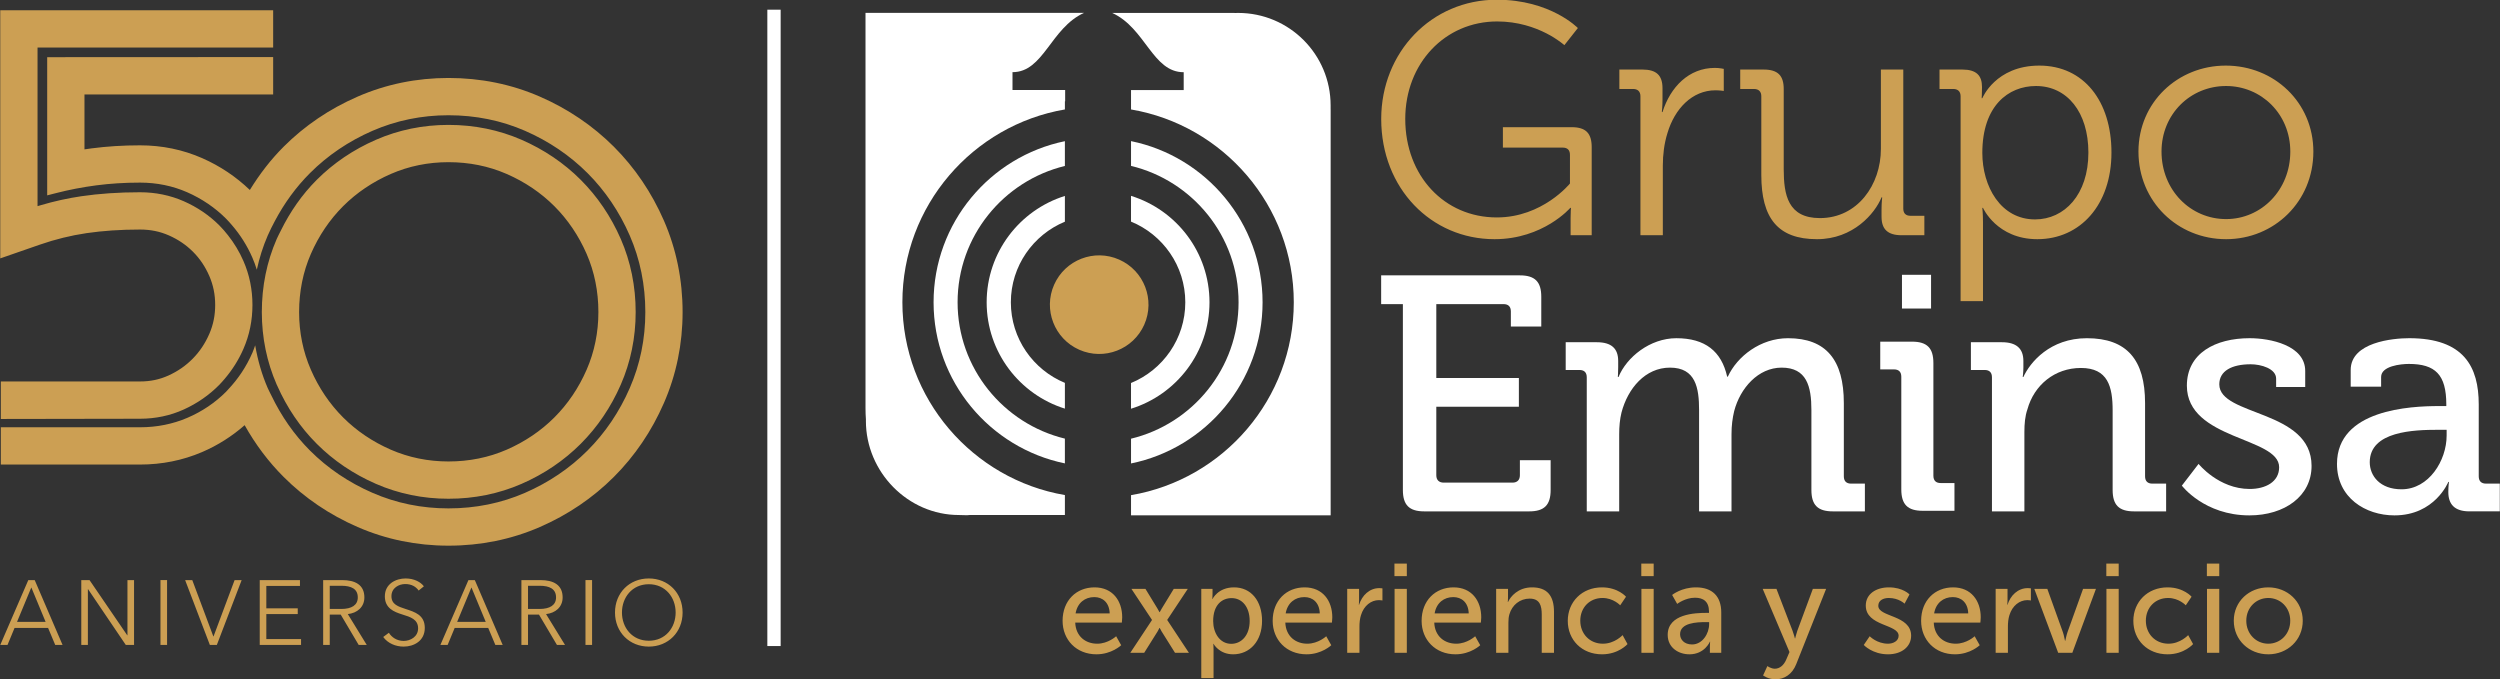 <?xml version="1.0" encoding="UTF-8" standalone="no"?> <svg xmlns="http://www.w3.org/2000/svg" xmlns:xlink="http://www.w3.org/1999/xlink" xmlns:serif="http://www.serif.com/" width="100%" height="100%" viewBox="0 0 670 182" version="1.1" xml:space="preserve" style="fill-rule:evenodd;clip-rule:evenodd;stroke-linejoin:round;stroke-miterlimit:2;"><rect x="0" y="0" width="670" height="182" fill="#333333" stroke="none"/> <g transform="matrix(1,0,0,1,0.054,0.08)"> <g transform="matrix(1.998,0,0,1.998,375.919,129.264)"> <path d="M0,-23.945L-2.915,-23.945L-2.915,-27.801L15.694,-27.801C17.711,-27.801 18.563,-26.948 18.563,-24.931L18.563,-20.941L14.483,-20.941L14.483,-22.958C14.483,-23.63 14.124,-23.945 13.496,-23.945L4.483,-23.945L4.483,-14.034L15.559,-14.034L15.559,-10.178L4.483,-10.178L4.483,-0.987C4.483,-0.359 4.843,-0 5.47,-0L14.707,-0C15.335,-0 15.694,-0.359 15.694,-0.987L15.694,-3.004L19.819,-3.004L19.819,0.987C19.819,3.004 18.967,3.856 16.949,3.856L2.869,3.856C0.851,3.856 0,3.004 0,0.987L0,-23.945Z" style="fill:white;fill-rule:nonzero;"></path> </g> <g transform="matrix(1.998,0,0,1.998,425.198,126.485)"> <path d="M0,-12.733C0,-13.406 -0.359,-13.72 -0.987,-13.72L-2.825,-13.72L-2.825,-17.441L1.345,-17.441C3.319,-17.441 4.215,-16.59 4.215,-14.931L4.215,-14.078C4.215,-13.362 4.17,-12.779 4.17,-12.779L4.26,-12.779C5.336,-15.424 8.475,-17.98 12.017,-17.98C15.873,-17.98 18.07,-16.232 18.833,-12.824L18.922,-12.824C20.177,-15.558 23.317,-17.98 26.993,-17.98C32.105,-17.98 34.482,-15.065 34.482,-9.281L34.482,0.539C34.482,1.212 34.841,1.526 35.469,1.526L37.306,1.526L37.306,5.247L33.002,5.247C30.984,5.247 30.132,4.395 30.132,2.378L30.132,-8.339C30.132,-11.523 29.504,-14.034 26.141,-14.034C23.003,-14.034 20.582,-11.298 19.774,-8.205C19.549,-7.263 19.416,-6.277 19.416,-5.111L19.416,5.247L15.066,5.247L15.066,-8.339C15.066,-11.298 14.617,-14.034 11.165,-14.034C7.847,-14.034 5.515,-11.253 4.663,-8.026C4.439,-7.128 4.35,-6.142 4.35,-5.111L4.35,5.247L0,5.247L0,-12.733Z" style="fill:white;fill-rule:nonzero;"></path> </g> <g transform="matrix(1.998,0,0,1.998,-312.488,-1108.89)"> <path d="M411.493,591.819L415.394,591.819L415.394,596.348L411.493,596.348L411.493,591.819ZM411.403,605.495C411.403,604.822 411.044,604.508 410.416,604.508L408.578,604.508L408.578,600.787L412.837,600.787C414.856,600.787 415.707,601.638 415.707,603.657L415.707,618.767C415.707,619.441 416.067,619.754 416.695,619.754L418.533,619.754L418.533,623.475L414.272,623.475C412.254,623.475 411.403,622.623 411.403,620.606L411.403,605.495Z" style="fill:white;fill-rule:nonzero;"></path> </g> <g transform="matrix(1.998,0,0,1.998,533.791,126.485)"> <path d="M0,-12.733C0,-13.406 -0.358,-13.72 -0.986,-13.72L-2.825,-13.72L-2.825,-17.441L1.345,-17.441C3.274,-17.441 4.215,-16.59 4.215,-14.931L4.215,-14.078C4.215,-13.362 4.126,-12.779 4.126,-12.779L4.215,-12.779C5.111,-14.752 7.802,-17.98 12.734,-17.98C18.115,-17.98 20.537,-15.065 20.537,-9.281L20.537,0.539C20.537,1.212 20.896,1.526 21.524,1.526L23.362,1.526L23.362,5.247L19.057,5.247C17.039,5.247 16.187,4.395 16.187,2.378L16.187,-8.294C16.187,-11.479 15.56,-13.989 11.928,-13.989C8.43,-13.989 5.65,-11.702 4.753,-8.429C4.439,-7.531 4.35,-6.501 4.35,-5.38L4.35,5.247L0,5.247L0,-12.733Z" style="fill:white;fill-rule:nonzero;"></path> </g> <g transform="matrix(1.998,0,0,1.998,589.163,104.356)"> <path d="M0,9.954C0,9.954 2.69,13.317 6.86,13.317C8.968,13.317 10.807,12.375 10.807,10.403C10.807,6.322 -1.569,6.771 -1.569,-0.539C-1.569,-4.888 2.242,-6.906 6.86,-6.906C9.596,-6.906 14.304,-5.964 14.304,-2.512L14.304,-0.359L10.403,-0.359L10.403,-1.48C10.403,-2.825 8.385,-3.409 6.996,-3.409C4.439,-3.409 2.78,-2.512 2.78,-0.717C2.78,3.587 15.156,2.645 15.156,10.224C15.156,14.259 11.569,16.86 6.816,16.86C0.762,16.86 -2.242,12.869 -2.242,12.869L0,9.954Z" style="fill:white;fill-rule:nonzero;"></path> </g> <g transform="matrix(1.998,0,0,1.998,643.55,97.547)"> <path d="M0,16.769C3.677,16.769 6.053,12.913 6.053,9.551L6.053,8.788L4.932,8.788C1.659,8.788 -4.26,8.968 -4.26,13.137C-4.26,14.976 -2.87,16.769 0,16.769M5.022,5.605L6.009,5.605L6.009,5.381C6.009,1.389 4.529,-0.046 0.986,-0.046C-0.09,-0.046 -2.735,0.224 -2.735,1.703L-2.735,3.003L-6.816,3.003L-6.816,0.761C-6.816,-2.96 -1.165,-3.499 1.031,-3.499C8.385,-3.499 10.359,0.358 10.359,5.381L10.359,15.02C10.359,15.694 10.717,16.007 11.344,16.007L13.183,16.007L13.183,19.729L9.103,19.729C7.085,19.729 6.278,18.742 6.278,17.129C6.278,16.366 6.367,15.783 6.367,15.783L6.278,15.783C6.278,15.783 4.483,20.268 -0.942,20.268C-4.843,20.268 -8.654,17.89 -8.654,13.361C-8.654,6.053 1.211,5.605 5.022,5.605" style="fill:white;fill-rule:nonzero;"></path> </g> <g transform="matrix(1.998,0,0,1.998,503.328,19.546)"> <path d="M0,71.437C0,70.691 0.694,70.387 1.406,70.387C2.762,70.387 3.524,71.15 3.524,71.15L4.185,69.912C4.185,69.912 3.304,68.963 1.423,68.963C-0.288,68.963 -1.678,69.844 -1.678,71.403C-1.678,74.199 2.727,73.877 2.727,75.452C2.727,76.147 2.016,76.52 1.304,76.52C-0.187,76.52 -1.153,75.52 -1.153,75.52L-1.949,76.69C-1.949,76.69 -0.796,77.943 1.304,77.943C3.185,77.943 4.405,76.876 4.405,75.452C4.405,72.64 0,72.979 0,71.437M-10.862,74.792C-11.015,75.232 -11.15,75.809 -11.15,75.809L-11.184,75.809C-11.184,75.809 -11.337,75.216 -11.505,74.775L-13.658,69.167L-15.504,69.167L-11.912,77.638L-12.336,78.621C-12.658,79.401 -13.217,79.875 -13.878,79.875C-14.403,79.875 -14.877,79.519 -14.877,79.519L-15.453,80.773C-15.453,80.773 -14.758,81.298 -13.793,81.298C-12.59,81.298 -11.54,80.603 -11.015,79.282L-6.999,69.167L-8.778,69.167L-10.862,74.792ZM7.49,72.454C7.727,71.047 8.743,70.268 9.997,70.268C11.098,70.268 12.013,70.979 12.065,72.454L7.49,72.454ZM10.032,68.963C7.592,68.963 5.745,70.726 5.745,73.453C5.745,75.994 7.592,77.943 10.285,77.943C12.336,77.943 13.606,76.723 13.606,76.723L12.928,75.52C12.928,75.52 11.861,76.52 10.387,76.52C8.862,76.52 7.523,75.571 7.439,73.69L13.691,73.69C13.691,73.69 13.741,73.199 13.741,72.979C13.741,70.759 12.454,68.963 10.032,68.963M-8.224,22.26C-3.363,22.26 -0.448,18.813 0.436,16.648L0.525,16.648C0.525,16.648 0.436,17.355 0.436,18.238L0.436,19.255C0.436,20.934 1.276,21.729 3.131,21.729L6.18,21.729L6.18,19.122L4.324,19.122C3.706,19.122 3.352,18.813 3.352,18.15L3.352,-0.494L0.348,-0.494L0.348,10.153C0.348,14.97 -2.789,19.431 -7.826,19.431C-12.112,19.431 -12.686,16.339 -12.686,12.848L-12.686,2.112C-12.686,0.3 -13.482,-0.494 -15.382,-0.494L-18.519,-0.494L-18.519,2.112L-16.663,2.112C-16.044,2.112 -15.691,2.465 -15.691,3.084L-15.691,13.644C-15.691,19.431 -13.482,22.26 -8.224,22.26M-22.69,73.893C-22.69,75.164 -23.588,76.621 -24.977,76.621C-26.044,76.621 -26.587,75.944 -26.587,75.249C-26.587,73.707 -24.35,73.622 -23.114,73.622L-22.69,73.622L-22.69,73.893ZM-24.452,68.963C-26.417,68.963 -27.654,69.98 -27.654,69.98L-26.976,71.182C-26.976,71.182 -25.908,70.352 -24.588,70.352C-23.503,70.352 -22.707,70.826 -22.707,72.233L-22.707,72.386L-23.079,72.386C-24.52,72.386 -28.247,72.505 -28.247,75.334C-28.247,77.045 -26.807,77.943 -25.333,77.943C-23.283,77.943 -22.588,76.249 -22.588,76.249L-22.555,76.249C-22.555,76.249 -22.588,76.536 -22.588,76.926L-22.588,77.74L-21.064,77.74L-21.064,72.318C-21.064,70.149 -22.283,68.963 -24.452,68.963M-28.944,5.205L-29.033,5.205C-29.033,5.205 -28.944,4.454 -28.944,3.525L-28.944,2.023C-28.944,0.257 -29.784,-0.494 -31.64,-0.494L-34.732,-0.494L-34.732,2.112L-32.877,2.112C-32.258,2.112 -31.905,2.465 -31.905,3.084L-31.905,21.729L-28.9,21.729L-28.9,12.362C-28.9,10.948 -28.724,9.446 -28.282,8.033C-27.31,4.763 -24.969,2.289 -21.832,2.289C-21.257,2.289 -20.727,2.377 -20.727,2.377L-20.727,-0.584C-20.727,-0.584 -21.301,-0.715 -21.92,-0.715C-25.41,-0.715 -27.884,1.847 -28.944,5.205M13.955,10.684C13.955,4.366 17.446,1.714 21.157,1.714C25.311,1.714 28.182,5.205 28.182,10.639C28.182,16.296 24.958,19.608 21.025,19.608C16.386,19.608 13.955,15.146 13.955,10.684M31.276,10.639C31.276,3.746 27.564,-1.024 21.6,-1.024C15.723,-1.024 13.955,3.349 13.955,3.349L13.867,3.349C13.867,3.349 13.911,2.731 13.911,1.847C13.911,0.3 13.16,-0.494 11.261,-0.494L8.212,-0.494L8.212,2.112L10.068,2.112C10.686,2.112 11.039,2.465 11.039,3.084L11.039,30.566L14.044,30.566L14.044,20.006C14.044,18.857 13.955,18.062 13.955,18.062L14.044,18.062C14.044,18.062 15.9,22.26 21.334,22.26C27.078,22.26 31.276,17.664 31.276,10.639M25.384,74.961C25.213,75.435 25.095,76.13 25.079,76.13L25.045,76.13C25.027,76.13 24.926,75.435 24.756,74.961L22.673,69.167L20.927,69.167L24.129,77.74L26.027,77.74L29.195,69.167L27.467,69.167L25.384,74.961ZM-31.789,67.455L-30.128,67.455L-30.128,65.777L-31.789,65.777L-31.789,67.455ZM44.074,67.455L45.735,67.455L45.735,65.777L44.074,65.777L44.074,67.455ZM52.309,76.52C50.699,76.52 49.361,75.232 49.361,73.437C49.361,71.656 50.699,70.387 52.309,70.387C53.936,70.387 55.257,71.656 55.257,73.437C55.257,75.232 53.936,76.52 52.309,76.52M52.309,68.963C49.75,68.963 47.684,70.844 47.684,73.437C47.684,76.046 49.75,77.943 52.309,77.943C54.867,77.943 56.935,76.046 56.935,73.437C56.935,70.844 54.867,68.963 52.309,68.963M46.65,19.564C41.878,19.564 37.99,15.676 37.99,10.507C37.99,5.469 41.878,1.714 46.65,1.714C51.377,1.714 55.265,5.469 55.265,10.507C55.265,15.676 51.377,19.564 46.65,19.564M58.358,10.507C58.358,3.923 53.101,-1.024 46.606,-1.024C40.155,-1.024 34.897,3.923 34.897,10.507C34.897,17.223 40.155,22.26 46.65,22.26C53.101,22.26 58.358,17.223 58.358,10.507M30.603,77.74L32.246,77.74L32.246,69.167L30.603,69.167L30.603,77.74ZM30.586,67.455L32.246,67.455L32.246,65.777L30.586,65.777L30.586,67.455ZM38.923,76.52C37.144,76.52 35.889,75.181 35.889,73.437C35.889,71.674 37.144,70.387 38.872,70.387C40.329,70.387 41.244,71.369 41.244,71.369L42.023,70.217C42.023,70.217 40.956,68.963 38.804,68.963C36.11,68.963 34.212,70.912 34.212,73.453C34.212,76.028 36.11,77.943 38.804,77.943C41.041,77.943 42.226,76.571 42.226,76.571L41.566,75.368C41.566,75.368 40.515,76.52 38.923,76.52M44.091,77.74L45.735,77.74L45.735,69.167L44.091,69.167L44.091,77.74ZM17.334,71.301L17.301,71.301C17.301,71.301 17.334,71.013 17.334,70.658L17.334,69.167L15.742,69.167L15.742,77.74L17.386,77.74L17.386,74.232C17.386,73.707 17.436,73.182 17.589,72.691C17.979,71.42 18.944,70.675 19.995,70.675C20.249,70.675 20.469,70.726 20.469,70.726L20.469,69.099C20.469,69.099 20.265,69.065 20.046,69.065C18.724,69.065 17.724,70.048 17.334,71.301M-79.49,72.454C-79.252,71.047 -78.236,70.268 -76.982,70.268C-75.88,70.268 -74.966,70.979 -74.915,72.454L-79.49,72.454ZM-76.948,68.963C-79.388,68.963 -81.234,70.726 -81.234,73.453C-81.234,75.994 -79.388,77.943 -76.693,77.943C-74.643,77.943 -73.373,76.723 -73.373,76.723L-74.05,75.52C-74.05,75.52 -75.118,76.52 -76.592,76.52C-78.117,76.52 -79.456,75.571 -79.54,73.69L-73.288,73.69C-73.288,73.69 -73.237,73.199 -73.237,72.979C-73.237,70.759 -74.524,68.963 -76.948,68.963M-69.645,71.301L-69.678,71.301C-69.678,71.301 -69.645,71.013 -69.645,70.658L-69.645,69.167L-71.237,69.167L-71.237,77.74L-69.594,77.74L-69.594,74.232C-69.594,73.707 -69.543,73.182 -69.39,72.691C-69,71.42 -68.035,70.675 -66.984,70.675C-66.73,70.675 -66.51,70.726 -66.51,70.726L-66.51,69.099C-66.51,69.099 -66.713,69.065 -66.934,69.065C-68.255,69.065 -69.255,70.048 -69.645,71.301M-86.793,76.536C-88.369,76.536 -89.216,75.013 -89.216,73.487C-89.216,71.301 -88.03,70.404 -86.742,70.404C-85.319,70.404 -84.319,71.606 -84.319,73.469C-84.319,75.419 -85.437,76.536 -86.793,76.536M-86.42,68.963C-88.572,68.963 -89.301,70.522 -89.301,70.522L-89.334,70.522C-89.334,70.522 -89.301,70.234 -89.301,69.895L-89.301,69.167L-90.809,69.167L-90.809,81.129L-89.165,81.129L-89.165,77.282C-89.165,76.842 -89.198,76.536 -89.198,76.536L-89.165,76.536C-89.165,76.536 -88.42,77.943 -86.539,77.943C-84.302,77.943 -82.659,76.181 -82.659,73.453C-82.659,70.793 -84.116,68.963 -86.42,68.963M-92.622,69.167L-94.503,69.167L-96.096,71.775C-96.232,71.996 -96.384,72.284 -96.384,72.284L-96.418,72.284C-96.418,72.284 -96.57,71.996 -96.706,71.775L-98.298,69.167L-100.179,69.167L-97.417,73.334L-100.331,77.74L-98.468,77.74L-96.671,74.876C-96.553,74.673 -96.418,74.402 -96.418,74.402L-96.384,74.402C-96.384,74.402 -96.248,74.673 -96.13,74.876L-94.334,77.74L-92.47,77.74L-95.384,73.334L-92.622,69.167ZM-64.883,77.74L-63.24,77.74L-63.24,69.167L-64.883,69.167L-64.883,77.74ZM-107.178,37.09C-103.839,38.568 -99.934,37.058 -98.457,33.72C-96.979,30.38 -98.488,26.475 -101.827,24.997C-105.167,23.518 -109.072,25.028 -110.55,28.368C-112.027,31.707 -110.518,35.613 -107.178,37.09M-107.669,72.454C-107.432,71.047 -106.416,70.268 -105.161,70.268C-104.06,70.268 -103.145,70.979 -103.095,72.454L-107.669,72.454ZM-105.128,68.963C-107.568,68.963 -109.414,70.726 -109.414,73.453C-109.414,75.994 -107.568,77.943 -104.873,77.943C-102.823,77.943 -101.553,76.723 -101.553,76.723L-102.23,75.52C-102.23,75.52 -103.298,76.52 -104.772,76.52C-106.297,76.52 -107.636,75.571 -107.72,73.69L-101.468,73.69C-101.468,73.69 -101.417,73.199 -101.417,72.979C-101.417,70.759 -102.704,68.963 -105.128,68.963M-59.511,72.454C-59.274,71.047 -58.258,70.268 -57.004,70.268C-55.902,70.268 -54.988,70.979 -54.936,72.454L-59.511,72.454ZM-56.969,68.963C-59.409,68.963 -61.256,70.726 -61.256,73.453C-61.256,75.994 -59.409,77.943 -56.715,77.943C-54.665,77.943 -53.394,76.723 -53.394,76.723L-54.072,75.52C-54.072,75.52 -55.14,76.52 -56.614,76.52C-58.139,76.52 -59.478,75.571 -59.562,73.69L-53.31,73.69C-53.31,73.69 -53.259,73.199 -53.259,72.979C-53.259,70.759 -54.546,68.963 -56.969,68.963M-31.772,77.74L-30.129,77.74L-30.129,69.167L-31.772,69.167L-31.772,77.74ZM-41.315,18.062L-41.226,18.062C-41.226,18.062 -41.271,18.725 -41.271,19.388L-41.271,21.729L-38.442,21.729L-38.442,9.933C-38.442,8.033 -39.238,7.237 -41.138,7.237L-50.354,7.237L-50.354,9.976L-42.33,9.976C-41.712,9.976 -41.359,10.286 -41.359,10.948L-41.359,14.793C-41.359,14.793 -45.026,19.343 -51.167,19.343C-58.192,19.343 -63.45,13.777 -63.45,6.133C-63.45,-1.334 -58.104,-6.945 -51.123,-6.945C-45.555,-6.945 -42.109,-3.765 -42.109,-3.765L-40.298,-6.062C-40.298,-6.062 -43.965,-9.861 -51.167,-9.861C-59.959,-9.861 -66.675,-2.792 -66.675,6.133C-66.675,15.455 -59.959,22.26 -51.476,22.26C-44.937,22.26 -41.315,18.062 -41.315,18.062M-36.941,76.52C-38.72,76.52 -39.974,75.181 -39.974,73.437C-39.974,71.674 -38.72,70.387 -36.991,70.387C-35.534,70.387 -34.619,71.369 -34.619,71.369L-33.84,70.217C-33.84,70.217 -34.907,68.963 -37.059,68.963C-39.753,68.963 -41.651,70.912 -41.651,73.453C-41.651,76.028 -39.753,77.943 -37.059,77.943C-34.823,77.943 -33.637,76.571 -33.637,76.571L-34.297,75.368C-34.297,75.368 -35.348,76.52 -36.941,76.52M-46.447,68.963C-48.311,68.963 -49.328,70.183 -49.667,70.929L-49.7,70.929C-49.7,70.929 -49.667,70.641 -49.667,70.301L-49.667,69.167L-51.259,69.167L-51.259,77.74L-49.615,77.74L-49.615,73.725C-49.615,73.301 -49.582,72.911 -49.48,72.573C-49.124,71.335 -48.073,70.471 -46.769,70.471C-45.397,70.471 -45.142,71.42 -45.142,72.623L-45.142,77.74L-43.499,77.74L-43.499,72.251C-43.499,70.065 -44.43,68.963 -46.447,68.963M-64.9,67.455L-63.24,67.455L-63.24,65.777L-64.9,65.777L-64.9,67.455Z" style="fill:rgb(204,159,83);fill-rule:nonzero;"></path> </g> <g transform="matrix(1.998,0,0,1.998,303.056,102.563)"> <path d="M0,-21.649C4.265,-19.903 7.282,-15.711 7.282,-10.825C7.282,-5.937 4.265,-1.746 0,0.001L0,3.452C6.092,1.565 10.528,-4.121 10.528,-10.825C10.528,-17.528 6.092,-23.213 0,-25.101L0,-21.649Z" style="fill:white;fill-rule:nonzero;"></path> </g> <g transform="matrix(1.998,0,0,1.998,331.882,80.933)"> <path d="M0,0C0,8.865 -6.163,16.302 -14.425,18.297L-14.425,21.618C-4.371,19.567 3.22,10.654 3.22,0C3.22,-10.653 -4.371,-19.566 -14.425,-21.618L-14.425,-18.295C-6.163,-16.3 0,-8.865 0,0" style="fill:white;fill-rule:nonzero;"></path> </g> <g transform="matrix(1.998,0,0,1.998,285.339,8.831)"> <path d="M0,61.946C-12.36,59.825 -21.798,49.038 -21.798,36.082C-21.798,23.127 -12.36,12.34 0,10.22L0,9.129L0.034,9.129L0.034,7.611L-7.029,7.611L-7.029,5.219C-2.857,5.235 -1.909,-0.702 2.565,-2.733L-26.745,-2.733L-26.745,50.31C-26.745,50.831 -26.724,51.332 -26.689,51.816C-26.69,51.876 -26.693,51.935 -26.693,51.997C-26.693,58.848 -21.059,64.622 -14.209,64.622C-13.605,64.622 -13.138,64.679 -12.788,64.622L0,64.622L0,61.946Z" style="fill:white;fill-rule:nonzero;"></path> </g> <g transform="matrix(1.998,0,0,1.998,250.144,80.933)"> <path d="M0,0C0,10.642 7.574,19.546 17.613,21.61L17.613,18.287C9.368,16.28 3.221,8.853 3.221,0C3.221,-8.855 9.368,-16.28 17.613,-18.286L17.613,-21.61C7.574,-19.546 0,-10.641 0,0" style="fill:white;fill-rule:nonzero;"></path> </g> <g transform="matrix(1.998,0,0,1.998,356.551,112.288)"> <path d="M0,-41.622L0,-42.102C0,-48.952 -5.553,-54.506 -12.404,-54.506C-12.545,-54.506 -12.678,-54.5 -12.811,-54.497C-12.866,-54.5 -12.919,-54.506 -12.973,-54.506L-29.301,-54.506C-24.83,-52.476 -23.881,-46.539 -19.707,-46.554L-19.707,-44.163L-26.771,-44.163L-26.771,-41.559C-14.396,-39.453 -4.94,-28.658 -4.94,-15.691C-4.94,-2.724 -14.396,8.071 -26.771,10.178L-26.771,12.884L0.005,12.884L0.005,-41.527C0.005,-41.556 0,-41.591 0,-41.622" style="fill:white;fill-rule:nonzero;"></path> </g> <g transform="matrix(1.998,0,0,1.998,264.37,80.933)"> <path d="M0,0C0,6.691 4.421,12.368 10.494,14.265L10.494,10.81C6.247,9.057 3.246,4.875 3.246,0C3.246,-4.874 6.247,-9.055 10.494,-10.81L10.494,-14.265C4.421,-12.366 0,-6.69 0,0" style="fill:white;fill-rule:nonzero;"></path> </g> <g transform="matrix(-1.998,0,0,1.998,727.107,-1143.68)"> <rect x="259.233" y="573.672" width="1.785" height="85.358" style="fill:white;"></rect> </g> <g transform="matrix(1.998,0,0,1.998,122.463,9.291)"> <g> <path d="M0,78.724L1.917,74.104L3.834,78.724L0,78.724ZM1.512,73.121L-2.249,81.82L-1.277,81.82L-0.331,79.535L4.166,79.535L5.124,81.82L6.108,81.82L2.371,73.121L1.512,73.121ZM9.504,76.992L9.504,73.882L11.077,73.882C12.392,73.882 13.265,74.3 13.265,75.443C13.265,76.475 12.453,76.992 11.04,76.992L9.504,76.992ZM14.149,75.443C14.149,73.747 12.896,73.121 11.175,73.121L8.619,73.121L8.619,81.82L9.504,81.82L9.504,77.753L10.978,77.753L13.387,81.82L14.469,81.82L11.925,77.679C13.19,77.544 14.149,76.733 14.149,75.443M-6.922,76.992C-7.893,76.672 -8.814,76.389 -8.814,75.284C-8.814,74.165 -7.818,73.649 -6.959,73.649C-6.135,73.649 -5.534,73.993 -5.165,74.522L-4.464,73.956C-4.882,73.391 -5.755,72.9 -6.922,72.9C-8.199,72.9 -9.699,73.612 -9.699,75.296C-9.699,76.868 -8.52,77.372 -7.365,77.729C-6.258,78.073 -5.238,78.38 -5.238,79.596C-5.238,80.715 -6.271,81.28 -7.168,81.28C-8.077,81.28 -8.777,80.801 -9.158,80.186L-9.919,80.751C-9.293,81.612 -8.236,82.041 -7.18,82.041C-5.804,82.041 -4.341,81.28 -4.341,79.535C-4.341,77.79 -5.693,77.397 -6.922,76.992M30.24,37.173C30.24,32.844 29.398,28.717 27.735,24.903C26.091,21.137 23.831,17.801 21.02,14.989C18.207,12.177 14.872,9.917 11.102,8.273C7.29,6.61 3.162,5.768 -1.166,5.768C-5.443,5.768 -9.545,6.61 -13.359,8.273C-17.126,9.916 -20.462,12.176 -23.274,14.989C-25.01,16.725 -26.508,18.68 -27.807,20.791C-29.649,19.027 -31.784,17.585 -34.183,16.529C-36.782,15.384 -39.591,14.804 -42.533,14.804C-44.792,14.804 -46.984,14.941 -49.047,15.213C-49.362,15.254 -49.677,15.299 -49.989,15.346L-49.989,7.979L-24.68,7.979L-24.68,2.964L-54.99,2.979L-54.99,21.516L-53.741,21.196C-52.047,20.76 -50.247,20.415 -48.392,20.17C-46.545,19.927 -44.575,19.804 -42.533,19.804C-40.29,19.804 -38.158,20.242 -36.198,21.104C-34.224,21.975 -32.474,23.164 -30.999,24.64C-30.724,24.915 -30.469,25.209 -30.215,25.503C-29.103,26.788 -28.173,28.246 -27.465,29.873C-27.236,30.399 -27.041,30.938 -26.872,31.486C-26.526,29.906 -26.048,28.371 -25.407,26.902C-25.113,26.229 -24.784,25.582 -24.445,24.943C-23.179,22.555 -21.61,20.396 -19.738,18.525C-17.371,16.156 -14.553,14.249 -11.36,12.856C-8.18,11.471 -4.75,10.768 -1.166,10.768C2.47,10.768 5.925,11.471 9.103,12.856C12.295,14.249 15.114,16.156 17.483,18.525C19.851,20.892 21.758,23.711 23.151,26.903C24.537,30.079 25.24,33.534 25.24,37.173C25.24,40.763 24.537,44.194 23.151,47.368C21.76,50.558 19.853,53.377 17.483,55.746C15.112,58.118 12.292,60.025 9.105,61.414C5.927,62.8 2.471,63.503 -1.166,63.503C-4.753,63.503 -8.183,62.8 -11.36,61.413C-14.548,60.025 -17.367,58.119 -19.738,55.746C-21.864,53.62 -23.593,51.12 -24.932,48.336C-25.088,48.011 -25.262,47.7 -25.407,47.368C-26.206,45.536 -26.75,43.612 -27.091,41.628C-27.21,41.963 -27.322,42.301 -27.465,42.627C-28.269,44.474 -29.358,46.109 -30.685,47.515C-30.792,47.628 -30.889,47.75 -30.999,47.86C-32.473,49.335 -34.219,50.511 -36.188,51.354C-38.151,52.196 -40.286,52.622 -42.533,52.622L-61.209,52.622L-61.209,57.622L-42.533,57.622C-39.606,57.622 -36.808,57.06 -34.22,55.95C-32.103,55.044 -30.195,53.822 -28.503,52.341C-27.068,54.903 -25.324,57.234 -23.275,59.282C-20.458,62.098 -17.122,64.358 -13.359,65.997C-9.548,67.66 -5.446,68.503 -1.166,68.503C3.164,68.503 7.292,67.66 11.102,65.998C14.868,64.357 18.204,62.097 21.018,59.282C23.834,56.469 26.093,53.132 27.735,49.368C29.398,45.556 30.24,41.453 30.24,37.173M25.707,81.255C23.47,81.255 22.106,79.498 22.106,77.471C22.106,75.443 23.47,73.674 25.707,73.674C27.942,73.674 29.306,75.443 29.306,77.471C29.306,79.498 27.942,81.255 25.707,81.255M25.707,72.9C23.113,72.9 21.172,74.829 21.172,77.471C21.172,80.112 23.113,82.041 25.707,82.041C28.299,82.041 30.24,80.112 30.24,77.471C30.24,74.829 28.299,72.9 25.707,72.9M17.213,81.82L18.098,81.82L18.098,73.12L17.213,73.12L17.213,81.82ZM-19.624,29.374C-18.558,26.93 -17.103,24.774 -15.297,22.968C-13.491,21.161 -11.334,19.705 -8.887,18.639C-6.49,17.594 -3.892,17.063 -1.166,17.063C1.611,17.063 4.234,17.594 6.633,18.639C9.079,19.705 11.235,21.161 13.04,22.967C14.847,24.774 16.303,26.93 17.37,29.374C18.415,31.774 18.945,34.399 18.945,37.173C18.945,39.898 18.415,42.497 17.37,44.896C16.303,47.342 14.847,49.497 13.041,51.303C11.235,53.109 9.079,54.566 6.634,55.632C4.233,56.677 1.609,57.208 -1.166,57.208C-3.891,57.208 -6.489,56.677 -8.889,55.632C-11.334,54.566 -13.491,53.109 -15.296,51.304C-17.103,49.497 -18.558,47.342 -19.624,44.896C-20.669,42.499 -21.199,39.9 -21.199,37.173C-21.199,34.396 -20.669,31.772 -19.624,29.374M-24.133,47.046C-22.823,50.004 -21.044,52.629 -18.832,54.839C-16.582,57.09 -13.908,58.898 -10.886,60.215C-7.854,61.538 -4.582,62.208 -1.166,62.208C2.301,62.208 5.598,61.538 8.632,60.215C11.653,58.899 14.326,57.09 16.576,54.839C18.826,52.589 20.635,49.916 21.953,46.894C23.275,43.86 23.945,40.589 23.945,37.173C23.945,33.708 23.275,30.411 21.953,27.375C20.635,24.355 18.826,21.682 16.576,19.431C14.326,17.181 11.653,15.372 8.632,14.056C5.598,12.734 2.302,12.063 -1.166,12.063C-4.584,12.063 -7.854,12.734 -10.886,14.056C-13.908,15.373 -16.582,17.181 -18.832,19.431C-20.799,21.399 -22.407,23.708 -23.666,26.273C-23.847,26.641 -24.042,26.997 -24.207,27.376C-25.529,30.408 -26.2,33.705 -26.2,37.173C-26.2,40.592 -25.529,43.863 -24.207,46.894C-24.185,46.946 -24.156,46.994 -24.133,47.046M-17.088,76.992L-17.088,73.882L-15.516,73.882C-14.201,73.882 -13.328,74.3 -13.328,75.443C-13.328,76.475 -14.14,76.992 -15.553,76.992L-17.088,76.992ZM-12.444,75.443C-12.444,73.747 -13.697,73.121 -15.417,73.121L-17.973,73.121L-17.973,81.82L-17.088,81.82L-17.088,77.753L-15.614,77.753L-13.206,81.82L-12.124,81.82L-14.668,77.679C-13.403,77.544 -12.444,76.733 -12.444,75.443M-59.036,78.724L-57.118,74.104L-55.202,78.724L-59.036,78.724ZM-57.524,73.121L-61.285,81.82L-60.313,81.82L-59.367,79.535L-54.87,79.535L-53.912,81.82L-52.928,81.82L-56.665,73.121L-57.524,73.121ZM-49.703,26.581C-47.527,26.261 -45.114,26.099 -42.533,26.099C-41.136,26.099 -39.875,26.355 -38.679,26.881C-37.426,27.432 -36.366,28.15 -35.436,29.076C-34.516,29.996 -33.8,31.057 -33.246,32.326C-32.715,33.542 -32.457,34.813 -32.457,36.213C-32.457,37.613 -32.715,38.885 -33.247,40.104C-33.805,41.382 -34.53,42.465 -35.462,43.414C-36.399,44.365 -37.465,45.106 -38.726,45.679C-39.904,46.215 -41.15,46.477 -42.533,46.477L-61.209,46.477L-61.209,51.509L-42.533,51.477C-40.45,51.477 -38.472,51.057 -36.654,50.23C-34.853,49.41 -33.253,48.297 -31.899,46.922C-31.644,46.663 -31.408,46.387 -31.172,46.111C-30.157,44.92 -29.309,43.582 -28.665,42.103C-27.863,40.268 -27.457,38.287 -27.457,36.213C-27.457,34.14 -27.863,32.159 -28.664,30.326C-29.213,29.065 -29.911,27.917 -30.73,26.878C-31.099,26.409 -31.485,25.956 -31.906,25.536C-33.262,24.184 -34.863,23.097 -36.664,22.305C-38.483,21.504 -40.458,21.098 -42.533,21.098C-45.358,21.098 -48.016,21.278 -50.431,21.634C-52.242,21.901 -54.068,22.305 -55.856,22.835L-56.284,22.962L-56.284,1.684L-24.68,1.684L-24.68,-3.317L-61.285,-3.317L-61.285,29.969L-55.971,28.124C-53.918,27.41 -51.809,26.891 -49.703,26.581M-39.795,81.82L-38.91,81.82L-38.91,73.12L-39.795,73.12L-39.795,81.82ZM-44.224,80.53L-44.248,80.53L-49.311,73.121L-50.416,73.121L-50.416,81.82L-49.532,81.82L-49.532,74.338L-49.508,74.338L-44.445,81.82L-43.339,81.82L-43.339,73.121L-44.224,73.121L-44.224,80.53ZM-25.596,77.679L-21.382,77.679L-21.382,76.905L-25.596,76.905L-25.596,73.907L-21.086,73.907L-21.086,73.121L-26.481,73.121L-26.481,81.82L-20.939,81.82L-20.939,81.034L-25.596,81.034L-25.596,77.679ZM-32.678,80.677L-32.703,80.677L-35.529,73.121L-36.487,73.121L-33.17,81.82L-32.235,81.82L-28.906,73.121L-29.852,73.121L-32.678,80.677Z" style="fill:rgb(204,159,83);fill-rule:nonzero;"></path> </g> </g> </g> </svg> 